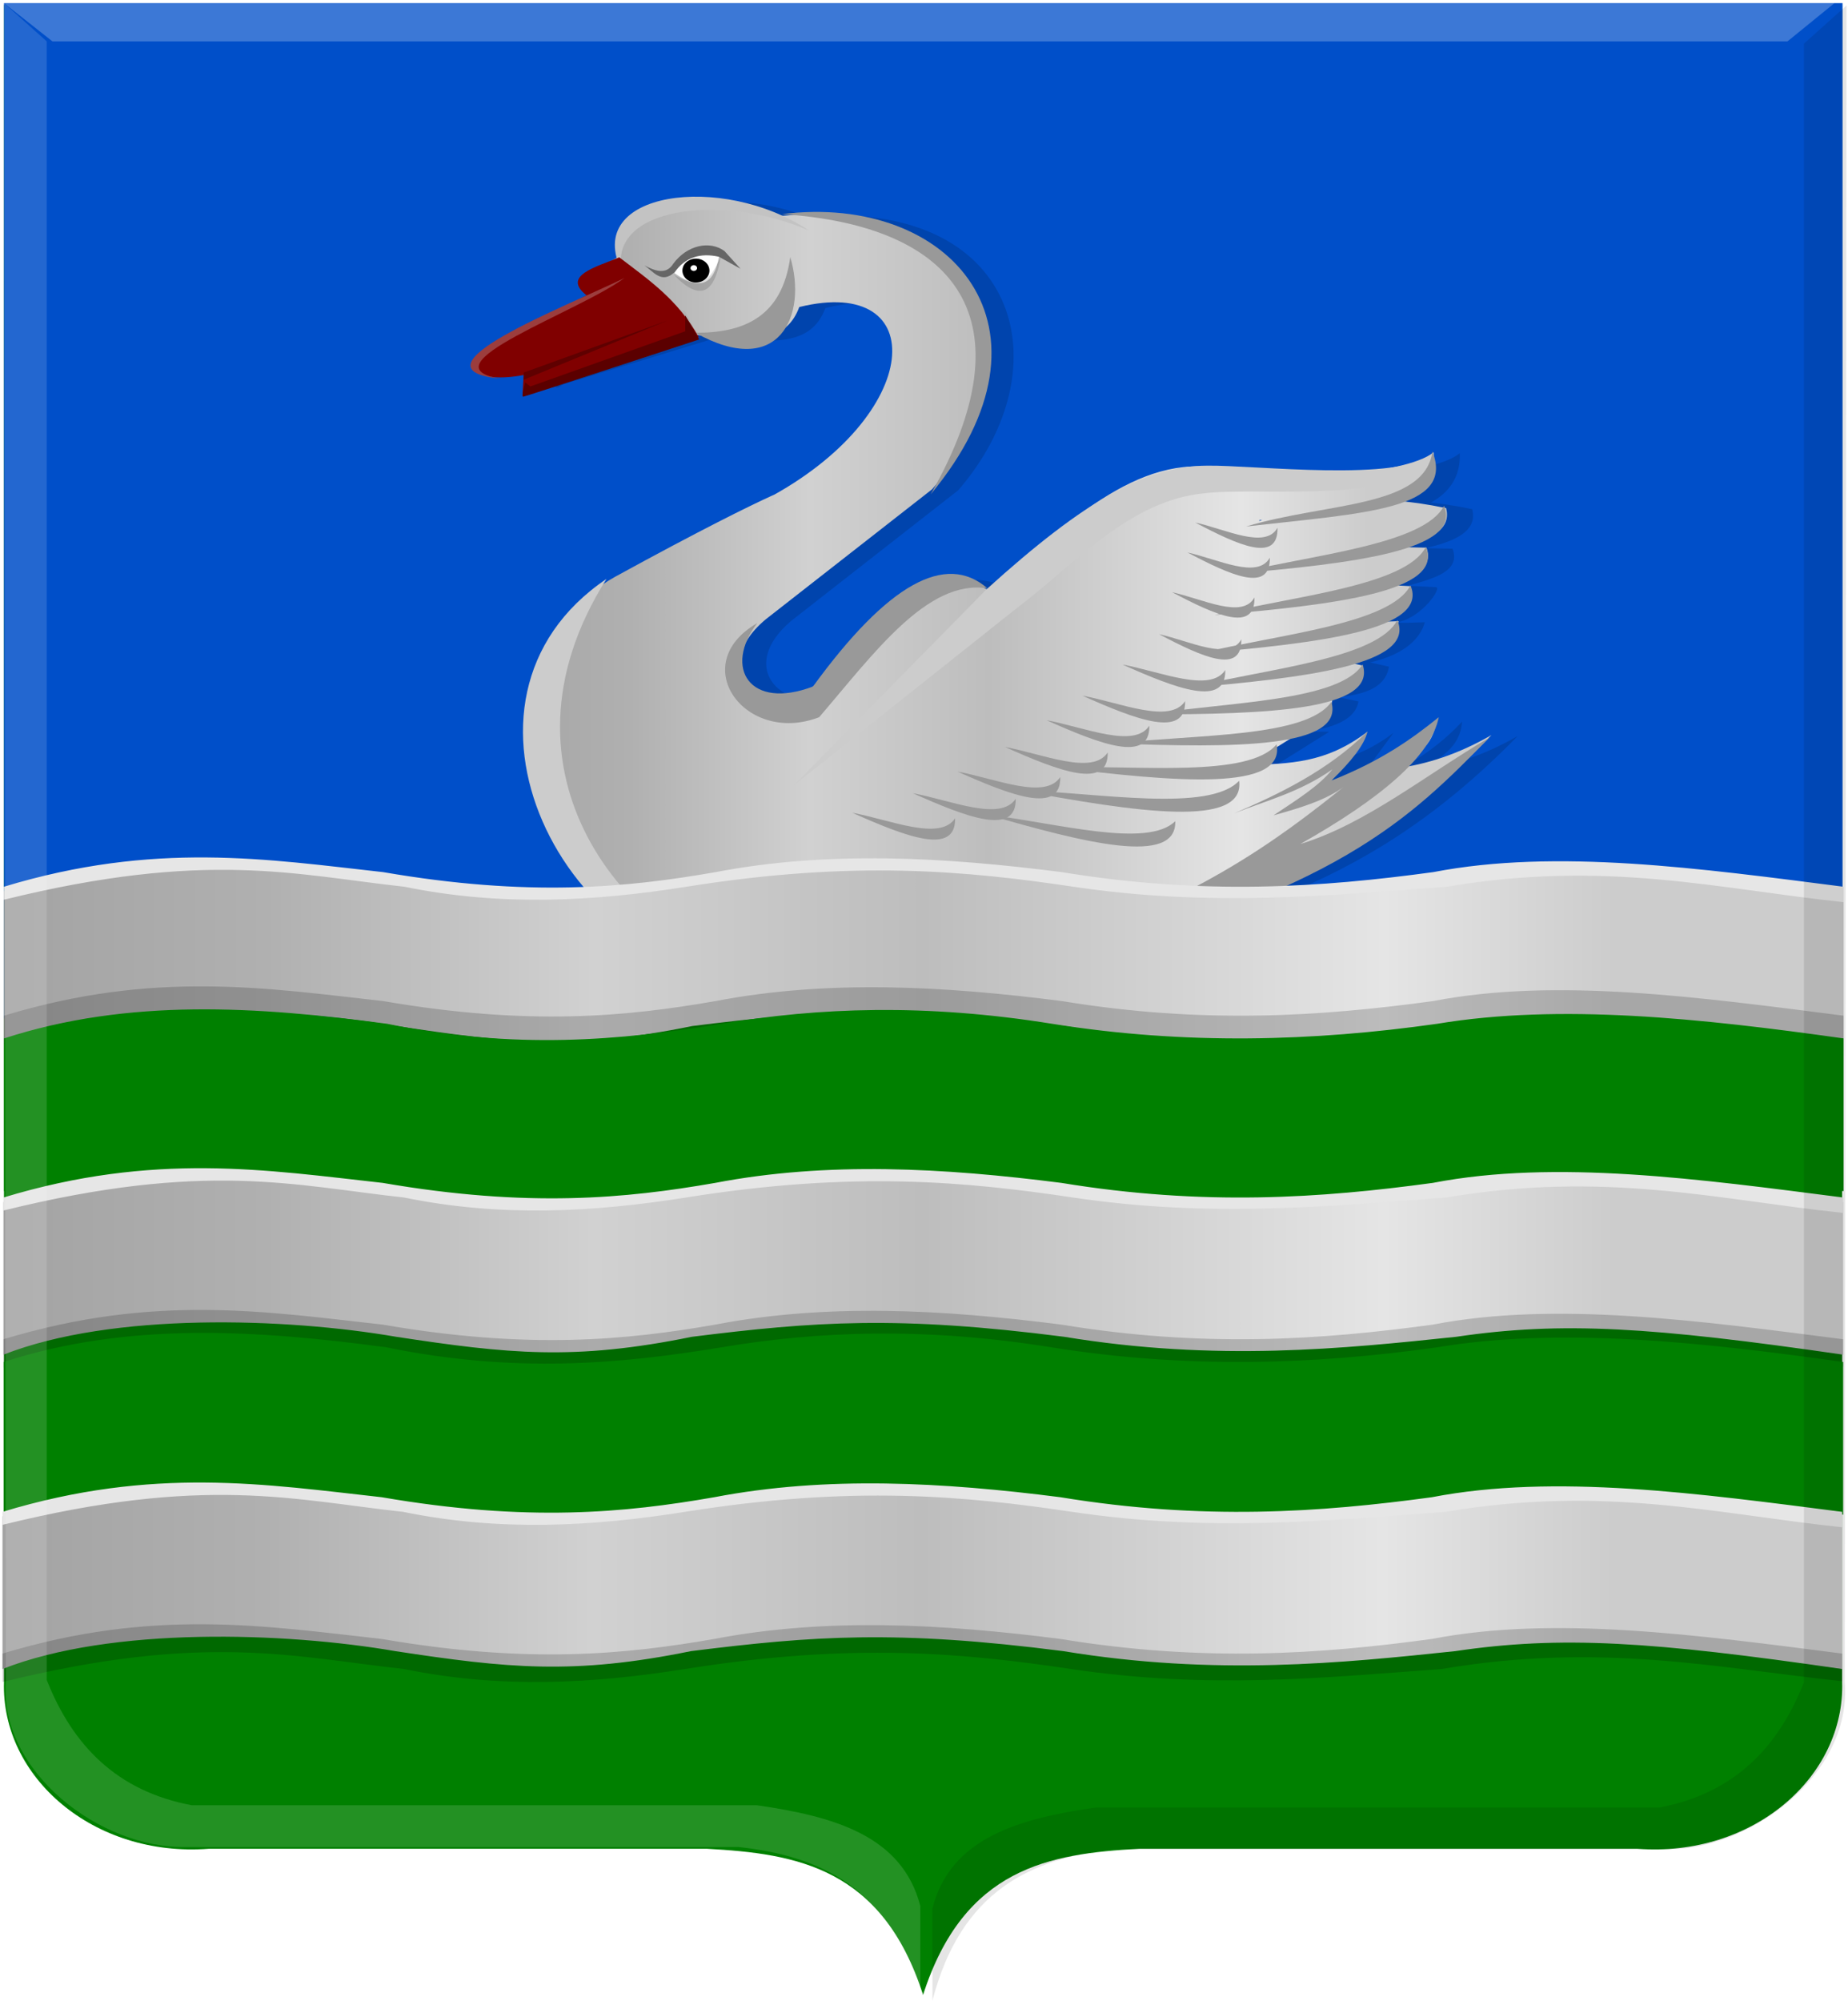 <?xml version="1.0" encoding="UTF-8" standalone="no"?>
<!-- Created with Inkscape (http://www.inkscape.org/) -->

<svg
   xmlns:dc="http://purl.org/dc/elements/1.1/"
   xmlns:cc="http://creativecommons.org/ns#"
   xmlns:rdf="http://www.w3.org/1999/02/22-rdf-syntax-ns#"
   xmlns:svg="http://www.w3.org/2000/svg"
   xmlns="http://www.w3.org/2000/svg"
   xmlns:xlink="http://www.w3.org/1999/xlink"
   xmlns:sodipodi="http://sodipodi.sourceforge.net/DTD/sodipodi-0.dtd"
   xmlns:inkscape="http://www.inkscape.org/namespaces/inkscape"
   width="665.719"
   height="720.562"
   id="svg7938"
   version="1.1"
   inkscape:version="0.48.4 r9939"
   sodipodi:docname="Stellendam_wapen.svg">
  <defs
     id="defs7940">
    <filter
       color-interpolation-filters="sRGB"
       inkscape:collect="always"
       id="filter10444">
      <feGaussianBlur
         inkscape:collect="always"
         stdDeviation="0.649"
         id="feGaussianBlur10446" />
    </filter>
    <linearGradient
       inkscape:collect="always"
       xlink:href="#linearGradient21651"
       id="linearGradient4421"
       gradientUnits="userSpaceOnUse"
       x1="0"
       y1="174.07"
       x2="30"
       y2="174.07"
       gradientTransform="translate(0,158.891)" />
    <linearGradient
       id="linearGradient21651">
      <stop
         id="stop21653"
         offset="0"
         style="stop-color:#cc992d;stop-opacity:1;" />
      <stop
         id="stop21655"
         offset="0.143"
         style="stop-color:#e1a832;stop-opacity:1;" />
      <stop
         style="stop-color:#e5cf5c;stop-opacity:1;"
         offset="0.321"
         id="stop21657" />
      <stop
         id="stop21659"
         offset="0.5"
         style="stop-color:#e5c547;stop-opacity:1;" />
      <stop
         style="stop-color:#ffffa3;stop-opacity:1;"
         offset="0.75"
         id="stop21661" />
      <stop
         id="stop21663"
         offset="0.875"
         style="stop-color:#ffd94d;stop-opacity:1;" />
      <stop
         style="stop-color:#ffdb4e;stop-opacity:1;"
         offset="1"
         id="stop21665" />
    </linearGradient>
    <linearGradient
       gradientUnits="userSpaceOnUse"
       y2="174.07"
       x2="30"
       y1="174.07"
       x1="0"
       id="linearGradient4379"
       xlink:href="#linearGradient21651"
       inkscape:collect="always" />
    <linearGradient
       id="linearGradient4070-8-2-8-8-7-0-6-5">
      <stop
         style="stop-color:#a3a3a3;stop-opacity:1;"
         offset="0"
         id="stop4072-1-2-6-4-1-4-7-9" />
      <stop
         style="stop-color:#b0b0b0;stop-opacity:1;"
         offset="0.143"
         id="stop4074-8-0-7-0-4-8-7-1" />
      <stop
         id="stop4076-6-1-0-3-7-5-9-8"
         offset="0.321"
         style="stop-color:#d1d1d1;stop-opacity:1;" />
      <stop
         style="stop-color:#bdbdbd;stop-opacity:1;"
         offset="0.5"
         id="stop4078-0-2-8-7-6-7-6-1" />
      <stop
         id="stop4080-2-7-1-8-8-3-4-7"
         offset="0.75"
         style="stop-color:#e5e5e5;stop-opacity:1;" />
      <stop
         style="stop-color:#cccccc;stop-opacity:1;"
         offset="0.875"
         id="stop4082-4-7-8-3-2-3-1-8" />
      <stop
         id="stop4084-9-0-3-1-3-0-9-6"
         offset="1"
         style="stop-color:#cccccc;stop-opacity:1;" />
    </linearGradient>
    <linearGradient
       gradientUnits="userSpaceOnUse"
       y2="204.963"
       x2="29.643"
       y1="204.963"
       x1="3.214"
       id="linearGradient4389"
       xlink:href="#linearGradient4070-8-2-8-8-7-0-6-5"
       inkscape:collect="always"
       gradientTransform="translate(336.429,486.112)" />
    <linearGradient
       inkscape:collect="always"
       xlink:href="#linearGradient4070-8-2-8-8-7-0-6-5"
       id="linearGradient12682"
       x1="-20.726"
       y1="503.35"
       x2="642.999"
       y2="503.35"
       gradientUnits="userSpaceOnUse" />
    <linearGradient
       inkscape:collect="always"
       xlink:href="#linearGradient4070-8-2-8-8-7-0-6-5"
       id="linearGradient12690"
       x1="-20.878"
       y1="615.26"
       x2="642.848"
       y2="615.26"
       gradientUnits="userSpaceOnUse" />
    <linearGradient
       inkscape:collect="always"
       xlink:href="#linearGradient4070-8-2-8-8-7-0-6-5"
       id="linearGradient12698"
       x1="-21.228"
       y1="728.453"
       x2="642.498"
       y2="728.453"
       gradientUnits="userSpaceOnUse" />
    <linearGradient
       inkscape:collect="always"
       xlink:href="#linearGradient4070-8-2-8-8-7-0-6-5"
       id="linearGradient12706"
       x1="153.604"
       y1="389.803"
       x2="516.165"
       y2="389.803"
       gradientUnits="userSpaceOnUse" />
  </defs>
  <sodipodi:namedview
     id="base"
     pagecolor="#ffffff"
     bordercolor="#666666"
     borderopacity="1.0"
     inkscape:pageopacity="0.0"
     inkscape:pageshadow="2"
     inkscape:zoom="0.35"
     inkscape:cx="-272.45935"
     inkscape:cy="330.95444"
     inkscape:document-units="px"
     inkscape:current-layer="layer1"
     showgrid="false"
     fit-margin-top="0"
     fit-margin-left="0"
     fit-margin-right="0"
     fit-margin-bottom="0"
     inkscape:window-width="1600"
     inkscape:window-height="837"
     inkscape:window-x="-8"
     inkscape:window-y="-8"
     inkscape:window-maximized="1" />
  <g
     inkscape:label="Laag 1"
     inkscape:groupmode="layer"
     id="layer1"
     transform="translate(21.625,-160.156)">
    <path
       inkscape:connector-curvature="0"
       style="fill:#008000;fill-opacity:1;stroke:#000000;stroke-width:1px;stroke-linecap:butt;stroke-linejoin:miter;stroke-opacity:0"
       d="m 310.9,161.93 -331.086,0 0,603.853 c -1.091,34.387 32.315,63.267 73.715,60.135 l 93.174,0 86.412,0 c 32.175,1.758 63.066,6.758 77.785,52.618 l 0,-716.606 z"
       id="path2830"
       sodipodi:nodetypes="cccccccc" />
    <path
       inkscape:connector-curvature="0"
       style="fill:#008000;fill-opacity:1;stroke:#000000;stroke-width:1px;stroke-linecap:butt;stroke-linejoin:miter;stroke-opacity:0"
       d="m 310.9,161.93 331.086,0 0,603.853 c 1.091,34.387 -32.315,63.267 -73.715,60.135 l -93.174,0 -86.412,0 c -32.174,1.758 -63.066,6.758 -77.785,52.618 -26.888,-234.697 -61.471,-468.2 0,-716.606 z"
       id="path2830-1"
       sodipodi:nodetypes="cccccccc" />
    <rect
       style="fill:#004fc9;fill-opacity:1;fill-rule:evenodd;stroke:#000000;stroke-width:0.426;stroke-linecap:square;stroke-linejoin:bevel;stroke-miterlimit:4;stroke-opacity:0;stroke-dasharray:none;stroke-dashoffset:0"
       id="rect77193"
       width="662.306"
       height="365.624"
       x="-20.186"
       y="161.277" />
    <path
       inkscape:connector-curvature="0"
       style="fill:#000000;fill-opacity:0.144;stroke:#000000;stroke-width:0.338px;stroke-linecap:butt;stroke-linejoin:miter;stroke-opacity:0;filter:url(#filter10444)"
       d="m 320.967,451.338 c -6.961,-3.116 -21.432,-2.928 -19.622,4.95 -1.679,1.459 -7.395,2.052 -3.182,4.773 -2.74,0.749 -7.984,4.298 -10.92,5.853 -4.198,2.902 0.339,4.999 4.143,3.012 0.578,-0.302 -2.197,3.494 0.217,1.864 l 19.227,-5.914 c 7.534,1.348 11.03,0.438 12.435,-3.4 15.997,-3.979 15.196,13.245 -4.066,23.511 2.897,-3.162 1.946,-2.165 -18.177,9.438 -17.685,10.197 -14.97,48.801 29.137,50.489 l -3.005,5.127 3.535,-0.53 -0.53,2.652 2.652,-0.53 1.414,3.712 5.48,-7.248 2.475,5.303 1.061,-2.828 c 0,0 2.298,2.652 2.475,1.945 0.177,-0.707 1.591,-3.005 1.591,-3.005 l 3.535,2.298 1.061,-9.723 c 18.002,-6.363 35.39,-7.822 55.154,-28.284 -4.086,2.38 -7.875,3.569 -11.491,4.066 2.036,-1.499 4.523,-2.548 4.773,-5.834 -3.739,4.053 -8.687,6.898 -12.896,7.666 l 4.596,-6.303 c -5.127,3.933 -9.378,3.839 -14.505,4.118 l 6.718,-4.243 -2.755,-0.03 c 3.119,-0.435 5.937,-1.404 6.291,-3.682 l -2.475,-0.53 c 4.559,-0.405 5.839,-1.903 6.187,-3.712 l -2.298,-0.53 c 4.264,-0.982 6.107,-2.991 6.625,-4.909 0,0 -3.947,0.172 -3.089,-0.041 2.845,-0.707 5.249,-4.243 4.419,-4.243 l -3.359,-0.177 c 3.168,-0.916 6.394,-1.751 5.387,-4.523 l -3.266,-0.073 c 3.517,-0.82 6.35,-2.062 5.637,-4.762 -8.779,-1.865 -16.656,-1.267 -22.608,1.58 0.38,-1.508 -3.274,0.421 0.346,-0.161 3.856,-0.355 21.156,1.635 20.764,-8.257 -3.497,2.917 -18.897,3.615 -25.53,2.053 -10.398,-2.159 -19.246,7.039 -28.284,14.849 -6.956,-3.78 -11.188,0.612 -15.38,5.127 l -5.834,6.541 c -5.217,4.256 -13.457,-1.666 -5.834,-8.132 l 20.152,-15.91 c 12.981,-15.14 7.262,-35.748 -18.385,-33.411 z"
       id="path8843-8"
       sodipodi:nodetypes="ccccsccccscccccccccsccccccccccccccccsccccccccccccccc"
       transform="matrix(2.976,0,0,2.946,-686.339,-1091.371)" />
    <path
       inkscape:connector-curvature="0"
       style="fill:url(#linearGradient12706);fill-opacity:1;stroke:#000000;stroke-width:1px;stroke-linecap:butt;stroke-linejoin:miter;stroke-opacity:0"
       d="m 259.464,237.919 c -20.717,-9.177 -63.781,-8.626 -58.395,14.58 -4.996,4.296 -22.008,6.044 -9.47,14.059 -8.155,2.206 -23.76,12.66 -32.496,17.239 -12.493,8.549 1.009,14.726 12.329,8.873 1.72,-0.89 -6.538,10.292 0.645,5.489 l 57.22,-17.421 c 22.42,3.971 32.823,1.289 37.006,-10.015 47.606,-11.72 45.222,39.015 -12.1,69.255 16.309,-6.751 7.344,-5.86 -54.094,27.801 -53.145,29.118 -44.55,143.751 86.71,148.722 l -8.943,15.101 10.522,-1.562 -1.578,7.811 7.891,-1.562 4.209,10.935 16.309,-21.349 7.365,15.622 3.157,-8.331 c 0,0 6.839,7.811 7.365,5.728 0.526,-2.083 4.735,-8.852 4.735,-8.852 l 10.522,6.769 3.156,-28.639 c 53.572,-18.743 105.32,-23.04 164.138,-83.315 -12.161,7.01 -23.435,10.512 -34.195,11.977 6.06,-4.416 13.46,-7.506 14.204,-17.184 -11.128,11.94 -25.853,20.32 -38.378,22.58 l 13.678,-18.567 c -15.256,11.587 -27.909,11.309 -43.165,12.129 l 19.991,-12.497 -8.199,-0.089 c 9.283,-1.28 17.668,-4.135 18.721,-10.846 l -7.365,-1.562 c 13.569,-1.193 17.377,-5.607 18.413,-10.935 l -6.839,-1.562 c 12.691,-2.891 18.174,-8.809 19.715,-14.459 0,0 -11.746,0.507 -9.193,-0.121 8.468,-2.083 15.619,-12.497 13.152,-12.497 l -9.996,-0.521 c 9.427,-2.699 19.029,-5.158 16.032,-13.323 l -9.72,-0.216 c 10.467,-2.415 18.899,-6.074 16.776,-14.028 -26.127,-5.493 -49.568,-3.733 -67.28,4.655 1.13,-4.441 -9.743,1.241 1.03,-0.473 11.474,-1.047 62.959,4.816 61.793,-24.321 -10.408,8.592 -56.238,10.65 -75.976,6.048 -30.943,-6.36 -57.276,20.736 -84.173,43.74 -20.701,-11.133 -33.296,1.804 -45.769,15.101 l -17.361,19.267 c -15.526,12.537 -40.049,-4.906 -17.361,-23.953 l 59.973,-46.865 c 38.631,-44.595 21.611,-105.299 -54.713,-98.416 z"
       id="path8843-8-6"
       sodipodi:nodetypes="ccccsccccscccccccccsccccccccccccccccscccccccccccccccc" />
    <path
       inkscape:connector-curvature="0"
       style="fill:#cccccc;stroke:#000000;stroke-width:1px;stroke-linecap:butt;stroke-linejoin:miter;stroke-opacity:0"
       d="m 494.808,323.427 c -11.717,10.55 -65.036,4.161 -81.467,4.418 -21.958,0.05 -44.072,12.356 -79.607,44.553 l -69.563,70.695 81.095,-64.435 c 21.309,-16.126 40.167,-38.313 66.959,-40.871 20.127,-2.472 74.243,4.639 82.583,-14.36 z"
       id="path8845-9-2"
       sodipodi:nodetypes="ccccccc" />
    <path
       inkscape:connector-curvature="0"
       style="fill:#999999;stroke:#000000;stroke-width:1px;stroke-linecap:butt;stroke-linejoin:miter;stroke-opacity:0"
       d="m 251.151,384.548 c -12.298,16.214 -2.618,31.435 20.088,22.829 26.95,-36.998 47.821,-48.425 62.867,-35.347 -21.578,-3.473 -40.961,23.486 -60.635,46.394 -26.533,10.223 -48.044,-18.983 -22.32,-33.875 z"
       id="path8847-0-1"
       sodipodi:nodetypes="ccccc" />
    <path
       inkscape:connector-curvature="0"
       style="fill:#999999;fill-opacity:1;stroke:#000000;stroke-width:1px;stroke-linecap:butt;stroke-linejoin:miter;stroke-opacity:0"
       d="m 260.079,237.267 c 62.959,4.129 89.476,37.862 53.567,100.888 49.798,-59.917 7.27,-108.529 -53.567,-100.888 z"
       id="path8849-7-4"
       sodipodi:nodetypes="ccc" />
    <path
       inkscape:connector-curvature="0"
       style="fill:#999999;fill-opacity:1;stroke:#000000;stroke-width:1px;stroke-linecap:butt;stroke-linejoin:miter;stroke-opacity:0"
       d="m 228.831,279.979 c 17.743,0.115 31.294,-5.856 34.224,-27.247 6.255,21.024 -3.977,44.157 -34.224,27.247 z"
       id="path8853-8-6"
       sodipodi:nodetypes="ccc" />
    <path
       inkscape:connector-curvature="0"
       style="fill:#ffffff;stroke:#000000;stroke-width:1px;stroke-linecap:butt;stroke-linejoin:miter;stroke-opacity:0"
       d="m 221.323,258.488 c 9.372,6.694 14.386,3.974 16.046,-5.988 -7.347,-3.146 -12.191,0.148 -16.046,5.988 z"
       id="path8855-1-2"
       sodipodi:nodetypes="ccc" />
    <path
       sodipodi:type="arc"
       style="fill:#000000;fill-opacity:1;fill-rule:evenodd;stroke:#000000;stroke-width:0.124;stroke-linecap:square;stroke-linejoin:bevel;stroke-miterlimit:4;stroke-opacity:0;stroke-dasharray:none;stroke-dashoffset:0"
       id="path8857-5-9"
       sodipodi:cx="367.56296"
       sodipodi:cy="56.88715"
       sodipodi:rx="1.5467961"
       sodipodi:ry="1.1490486"
       d="m 369.11,56.887 c 0,0.635 -0.693,1.149 -1.547,1.149 -0.854,0 -1.547,-0.514 -1.547,-1.149 0,-0.635 0.693,-1.149 1.547,-1.149 0.854,0 1.547,0.514 1.547,1.149 z"
       transform="matrix(3.146,0,0,3.739,-927.278,44.894)" />
    <path
       sodipodi:type="arc"
       style="fill:#ffffff;fill-opacity:1;fill-rule:evenodd;stroke:#000000;stroke-width:0.144;stroke-linecap:square;stroke-linejoin:bevel;stroke-miterlimit:4;stroke-opacity:0;stroke-dasharray:none;stroke-dashoffset:0"
       id="path8859-8-1"
       sodipodi:cx="366.94421"
       sodipodi:cy="56.710373"
       sodipodi:rx="0.39774758"
       sodipodi:ry="0.35355338"
       d="m 367.342,56.71 c 0,0.195 -0.178,0.354 -0.398,0.354 -0.22,0 -0.398,-0.158 -0.398,-0.354 0,-0.195 0.178,-0.354 0.398,-0.354 0.22,0 0.398,0.158 0.398,0.354 z"
       transform="matrix(2.976,0,0,2.946,-863.72,89.618)" />
    <path
       inkscape:connector-curvature="0"
       style="fill:#666666;stroke:#000000;stroke-width:1px;stroke-linecap:butt;stroke-linejoin:miter;stroke-opacity:0"
       d="m 210.538,255.754 c 3.298,2.295 6.171,6.691 10.785,2.473 3.912,-5.419 9.328,-7.12 16.046,-5.598 l 7.76,4.296 -5.787,-6.379 c -5.239,-3.818 -13.388,-2.216 -18.413,4.556 -2.592,4.097 -6.416,2.711 -10.39,0.651 z"
       id="path8861-6-5"
       sodipodi:nodetypes="ccccccc" />
    <path
       inkscape:connector-curvature="0"
       style="fill:#000000;fill-opacity:0.138;stroke:#000000;stroke-width:1px;stroke-linecap:butt;stroke-linejoin:miter;stroke-opacity:0"
       d="m 221.06,259.008 c 9.799,10.32 14.874,6.402 16.966,-6.509 -3.082,6.415 -5.714,13.571 -16.966,6.509 z"
       id="path8863-1-0"
       sodipodi:nodetypes="ccc" />
    <path
       inkscape:connector-curvature="0"
       style="fill:#cccccc;stroke:#000000;stroke-width:1px;stroke-linecap:butt;stroke-linejoin:miter;stroke-opacity:0"
       d="m 196.86,368.619 c -44.281,70.116 8.104,130.812 54.712,142.156 -69.59,-0.466 -119.515,-98.397 -54.712,-142.156 z"
       id="path8865-2-3"
       sodipodi:nodetypes="ccc" />
    <path
       inkscape:connector-curvature="0"
       style="fill:#999999;stroke:#000000;stroke-width:1px;stroke-linecap:butt;stroke-linejoin:miter;stroke-opacity:0"
       d="m 422.549,366.797 c 29.151,-6.937 68.741,-10.532 76.019,-24.474 6.842,16.012 -32.51,20.75 -76.019,24.474 z"
       id="path8867-42-6"
       sodipodi:nodetypes="ccc" />
    <path
       inkscape:connector-curvature="0"
       style="fill:#999999;stroke:#000000;stroke-width:1px;stroke-linecap:butt;stroke-linejoin:miter;stroke-opacity:0"
       d="m 415.978,381.637 c 29.151,-6.937 68.742,-10.532 76.019,-24.474 6.842,16.012 -32.51,20.75 -76.019,24.474 z"
       id="path8867-1-5-4"
       sodipodi:nodetypes="ccc" />
    <path
       inkscape:connector-curvature="0"
       style="fill:#999999;stroke:#000000;stroke-width:1px;stroke-linecap:butt;stroke-linejoin:miter;stroke-opacity:0"
       d="m 410.455,395.436 c 29.151,-6.937 68.741,-10.532 76.019,-24.474 6.842,16.012 -32.51,20.75 -76.019,24.474 z"
       id="path8867-8-8-9"
       sodipodi:nodetypes="ccc" />
    <path
       inkscape:connector-curvature="0"
       style="fill:#999999;stroke:#000000;stroke-width:1px;stroke-linecap:butt;stroke-linejoin:miter;stroke-opacity:0"
       d="m 405.72,407.933 c 29.151,-6.937 68.742,-10.532 76.019,-24.474 6.842,16.012 -32.51,20.75 -76.019,24.474 z"
       id="path8867-5-6-2"
       sodipodi:nodetypes="ccc" />
    <path
       inkscape:connector-curvature="0"
       style="fill:#999999;stroke:#000000;stroke-width:1px;stroke-linecap:butt;stroke-linejoin:miter;stroke-opacity:0"
       d="m 391.395,417.426 c 29.64,-4.467 69.396,-4.728 77.841,-18.009 5.446,16.528 -34.17,17.949 -77.841,18.009 z"
       id="path8867-2-2-9"
       sodipodi:nodetypes="ccc" />
    <path
       inkscape:connector-curvature="0"
       style="fill:#999999;stroke:#000000;stroke-width:1px;stroke-linecap:butt;stroke-linejoin:miter;stroke-opacity:0"
       d="m 379.497,427.878 c 29.794,-3.319 69.53,-2.044 78.491,-14.989 4.79,16.726 -34.851,16.615 -78.491,14.989 z"
       id="path8867-6-6-3"
       sodipodi:nodetypes="ccc" />
    <path
       inkscape:connector-curvature="0"
       style="fill:#999999;stroke:#000000;stroke-width:1px;stroke-linecap:butt;stroke-linejoin:miter;stroke-opacity:0"
       d="m 358.742,436.446 c 29.972,-0.765 69.449,3.894 79.504,-8.238 3.316,17.073 -36.168,13.581 -79.504,8.238 z"
       id="path8867-4-5-4"
       sodipodi:nodetypes="ccc" />
    <path
       inkscape:connector-curvature="0"
       style="fill:#999999;stroke:#000000;stroke-width:1px;stroke-linecap:butt;stroke-linejoin:miter;stroke-opacity:0"
       d="m 344.889,444.648 c 29.962,1.077 69.071,8.153 79.868,-3.338 2.239,17.243 -36.95,11.333 -79.868,3.338 z"
       id="path8867-50-3-4"
       sodipodi:nodetypes="ccc" />
    <path
       inkscape:connector-curvature="0"
       style="fill:#999999;stroke:#000000;stroke-width:1px;stroke-linecap:butt;stroke-linejoin:miter;stroke-opacity:0"
       d="m 333.927,453.504 c 25.262,3.046 57.801,12.277 67.812,2.364 0.576,16.136 -32.121,7.979 -67.812,-2.364 z"
       id="path8867-50-6-9-0"
       sodipodi:nodetypes="ccc" />
    <path
       inkscape:connector-curvature="0"
       style="fill:#999999;stroke:#000000;stroke-width:1px;stroke-linecap:butt;stroke-linejoin:miter;stroke-opacity:0"
       d="m 285.396,452.831 c 13.798,2.563 31.571,10.329 37.04,1.989 0.315,13.575 -17.545,6.713 -37.04,-1.989 z"
       id="path8867-50-6-8-4-4-2-4"
       sodipodi:nodetypes="ccc" />
    <path
       inkscape:connector-curvature="0"
       style="fill:#999999;stroke:#000000;stroke-width:1px;stroke-linecap:butt;stroke-linejoin:miter;stroke-opacity:0"
       d="m 307.228,445.802 c 13.798,2.563 31.571,10.329 37.04,1.989 0.315,13.575 -17.545,6.713 -37.04,-1.989 z"
       id="path8867-50-6-8-4-0-1-2"
       sodipodi:nodetypes="ccc" />
    <path
       inkscape:connector-curvature="0"
       style="fill:#999999;stroke:#000000;stroke-width:1px;stroke-linecap:butt;stroke-linejoin:miter;stroke-opacity:0"
       d="m 323.273,437.991 c 13.798,2.563 31.571,10.329 37.04,1.989 0.315,13.575 -17.545,6.713 -37.04,-1.989 z"
       id="path8867-50-6-8-4-1-1-8"
       sodipodi:nodetypes="ccc" />
    <path
       inkscape:connector-curvature="0"
       style="fill:#999999;stroke:#000000;stroke-width:1px;stroke-linecap:butt;stroke-linejoin:miter;stroke-opacity:0"
       d="m 340.371,429.139 c 13.798,2.563 31.572,10.329 37.04,1.989 0.315,13.575 -17.545,6.713 -37.04,-1.989 z"
       id="path8867-50-6-8-4-49-9-8"
       sodipodi:nodetypes="ccc" />
    <path
       inkscape:connector-curvature="0"
       style="fill:#999999;stroke:#000000;stroke-width:1px;stroke-linecap:butt;stroke-linejoin:miter;stroke-opacity:0"
       d="m 355.364,419.505 c 13.798,2.563 31.571,10.329 37.04,1.989 0.315,13.575 -17.545,6.713 -37.04,-1.989 z"
       id="path8867-50-6-8-4-7-7-7"
       sodipodi:nodetypes="ccc" />
    <path
       inkscape:connector-curvature="0"
       style="fill:#999999;stroke:#000000;stroke-width:1px;stroke-linecap:butt;stroke-linejoin:miter;stroke-opacity:0"
       d="m 368.253,410.653 c 13.798,2.563 31.571,10.329 37.04,1.989 0.315,13.575 -17.545,6.713 -37.04,-1.989 z"
       id="path8867-50-6-8-4-2-6-5"
       sodipodi:nodetypes="ccc" />
    <path
       inkscape:connector-curvature="0"
       style="fill:#999999;stroke:#000000;stroke-width:1px;stroke-linecap:butt;stroke-linejoin:miter;stroke-opacity:0"
       d="m 382.72,399.458 c 13.798,2.563 31.572,10.329 37.04,1.989 0.315,13.575 -17.545,6.713 -37.04,-1.989 z"
       id="path8867-50-6-8-4-13-2-8"
       sodipodi:nodetypes="ccc" />
    <path
       inkscape:connector-curvature="0"
       style="fill:#999999;stroke:#000000;stroke-width:1px;stroke-linecap:butt;stroke-linejoin:miter;stroke-opacity:0"
       d="m 395.873,388.523 c 11.055,2.425 25.294,9.772 29.675,1.881 0.253,12.844 -14.057,6.351 -29.675,-1.881 z"
       id="path8867-50-6-8-4-9-9-1"
       sodipodi:nodetypes="ccc" />
    <path
       inkscape:connector-curvature="0"
       style="fill:#999999;stroke:#000000;stroke-width:1px;stroke-linecap:butt;stroke-linejoin:miter;stroke-opacity:0"
       d="m 400.607,373.422 c 11.055,2.425 25.294,9.772 29.675,1.881 0.253,12.844 -14.057,6.351 -29.675,-1.881 z"
       id="path8867-50-6-8-4-9-8-5-2"
       sodipodi:nodetypes="ccc" />
    <path
       inkscape:connector-curvature="0"
       style="fill:#999999;stroke:#000000;stroke-width:1px;stroke-linecap:butt;stroke-linejoin:miter;stroke-opacity:0"
       d="m 406.131,359.102 c 11.055,2.425 25.294,9.772 29.675,1.881 0.253,12.844 -14.056,6.351 -29.675,-1.881 z"
       id="path8867-50-6-8-4-9-0-2-5"
       sodipodi:nodetypes="ccc" />
    <path
       inkscape:connector-curvature="0"
       style="fill:#999999;stroke:#000000;stroke-width:1px;stroke-linecap:butt;stroke-linejoin:miter;stroke-opacity:0"
       d="m 325.178,530.725 8.184,9.573 5.208,-9.573 11.16,7.732 2.604,-30.561 c 108.164,-25.439 134.612,-53.801 162.562,-82.109 -22.627,13.214 -44.569,31.174 -68.075,38.293 28.531,-16.126 47.078,-31.492 49.847,-45.657 -9.865,7.985 -20.975,15.815 -38.688,22.829 7.017,-6.774 11.943,-12.859 13.02,-17.674 -14.252,14.095 -31.948,22.581 -47.987,29.456 11.78,-4.693 23.56,-7.555 35.34,-15.833 -4.981,6.212 -13.386,11.293 -21.204,16.569 10.432,-2.903 20.619,-5.988 27.156,-11.782 -26.611,21.537 -55.646,42.848 -113.459,61.49 l -11.16,-13.255 3.72,13.992 1.488,23.565 -5.208,-4.418 -1.116,-11.782 -5.952,20.988 -7.44,-1.841 z"
       id="path9154-0-7"
       sodipodi:nodetypes="cccccccccccccccccccccc" />
    <path
       inkscape:connector-curvature="0"
       style="fill:#b3b3b3;fill-opacity:1;stroke:#000000;stroke-width:1px;stroke-linecap:butt;stroke-linejoin:miter;stroke-opacity:0"
       d="m 204.583,258.865 c -17.176,12.68 -78.568,33.813 -44.008,36.602 l 7.277,-1.377 -1.013,6.881 c 14.903,-6.692 46.18,-14.562 62.857,-19.955 l -4.647,-8.954 -9.624,-1.704 -9.486,-2.79 -1.356,-8.703 z"
       id="path9186-7-0-4"
       sodipodi:nodetypes="ccccccccc" />
    <path
       inkscape:connector-curvature="0"
       style="fill:#c3c3c3;fill-opacity:1;stroke:#000000;stroke-width:1px;stroke-linecap:butt;stroke-linejoin:miter;stroke-opacity:0"
       d="m 202.419,257.886 c -5.054,-22.925 35.556,-28.497 67.331,-14.728 -31.05,-20.925 -81.859,-14.142 -67.331,14.728 z"
       id="path9216-8-4"
       sodipodi:nodetypes="ccc" />
    <path
       inkscape:connector-curvature="0"
       style="fill:#999999;stroke:#000000;stroke-width:1px;stroke-linecap:butt;stroke-linejoin:miter;stroke-opacity:0"
       d="m 427.296,349.746 c 28.817,-8.693 64.231,-6.593 67.104,-26.982 8.206,20.93 -24.079,22.109 -67.104,26.982 z"
       id="path8867-63-1-2"
       sodipodi:nodetypes="ccc" />
    <path
       inkscape:connector-curvature="0"
       style="fill:#999999;stroke:#000000;stroke-width:1px;stroke-linecap:butt;stroke-linejoin:miter;stroke-opacity:0"
       d="m 408.918,348.312 c 11.055,2.425 25.295,9.772 29.675,1.881 0.253,12.844 -14.056,6.351 -29.675,-1.881 z"
       id="path8867-50-6-8-4-9-0-6-9-9"
       sodipodi:nodetypes="ccc" />
    <path
       style="fill:url(#linearGradient12682);fill-opacity:1.0;stroke:#000000;stroke-width:1.003px;stroke-linecap:butt;stroke-linejoin:miter;stroke-opacity:0"
       d="m -20.225,481.087 c 44.867,-14.56 91.295,-11.525 138.009,-5.265 45.79,9.395 83.951,6.048 120.495,0 34.757,-5.845 73.16,-7.377 119.094,0 48.288,7.708 94.15,6.302 138.709,0 44.208,-7.362 94.833,-1.998 146.415,5.265 l 0,54.988 c -68.645,-9.938 -101.217,-12.09 -139.41,-6.435 -40.458,4.261 -86.339,9.032 -141.162,0 -60.162,-7.719 -90.05,-5.507 -134.156,0 -42.418,8.66 -66.246,6.117 -106.484,0 -39.574,-6.836 -102.361,-8.962 -141.512,6.435 l 0,-54.988 z"
       id="path66409-5-9"
       sodipodi:nodetypes="ccccccccccccc"
       inkscape:connector-curvature="0" />
    <path
       style="fill:#e6e6e6;fill-opacity:1;stroke:#000000;stroke-width:1.003px;stroke-linecap:butt;stroke-linejoin:miter;stroke-opacity:0"
       d="m -20.225,484.158 0,-4.68 c 54.353,-16.48 94.894,-9.892 136.608,-5.265 52.461,9.036 87.641,5.609 119.794,0 40.473,-7.759 82.37,-5.411 124.698,0 51.329,8.426 93.578,5.478 133.806,0 44.331,-8.56 96.222,-1.339 147.816,5.265 l 0,5.557 c -45.188,-4.774 -85.585,-15.264 -142.912,-5.557 -42.704,3.114 -84.596,7.415 -134.506,0 -38.288,-5.694 -79.029,-9.68 -139.41,0 -33.075,5.245 -66.647,7.171 -101.58,0 -39.272,-4.263 -71.253,-13.332 -144.314,4.68 z"
       id="path66921-8-2"
       sodipodi:nodetypes="ccccccccccccc"
       inkscape:connector-curvature="0" />
    <path
       style="fill:#000000;fill-opacity:0.181;stroke:#000000;stroke-width:1.003px;stroke-linecap:butt;stroke-linejoin:miter;stroke-opacity:0"
       d="m -20.225,536.149 0,-10.237 c 54.353,-16.48 94.894,-9.892 136.608,-5.265 52.461,9.036 87.641,5.609 119.794,0 40.473,-7.759 82.37,-5.411 124.698,0 51.329,8.426 93.578,5.478 133.806,0 44.331,-8.56 96.222,-1.339 147.816,5.265 l 0,9.945 c -45.188,-4.774 -86.986,-14.094 -144.314,-4.387 -42.705,3.114 -83.545,7.415 -133.456,0 -38.288,-5.694 -78.678,-9.68 -139.059,0 -33.075,5.245 -66.296,7.171 -101.23,0 -39.271,-4.263 -71.603,-13.332 -144.664,4.68 z"
       id="path66921-5-78-9"
       sodipodi:nodetypes="ccccccccccccc"
       inkscape:connector-curvature="0" />
    <path
       style="fill:#008000;fill-opacity:1;stroke:#000000;stroke-width:1.003px;stroke-linecap:butt;stroke-linejoin:miter;stroke-opacity:0"
       d="m -20.171,534.098 c 44.863,-14.56 91.288,-11.525 137.998,-5.265 45.787,9.395 83.944,6.048 120.485,0 34.754,-5.845 73.154,-7.377 119.084,0 48.284,7.708 94.142,6.302 138.698,0 44.204,-7.362 94.825,-1.998 146.403,5.265 l 0,54.988 c -68.64,-9.938 -101.209,-12.09 -139.398,-6.435 -40.455,4.261 -86.332,9.032 -141.15,0 -60.157,-7.719 -90.042,-5.507 -134.145,0 -42.415,8.66 -66.241,6.117 -106.475,0 -39.571,-6.836 -102.353,-8.962 -141.5,6.435 l 0,-54.988 z"
       id="path66409-5-9-1"
       sodipodi:nodetypes="ccccccccccccc"
       inkscape:connector-curvature="0" />
    <path
       style="fill:url(#linearGradient12690);fill-opacity:1.0;stroke:#000000;stroke-width:1.003px;stroke-linecap:butt;stroke-linejoin:miter;stroke-opacity:0"
       d="m -20.376,592.998 c 44.867,-14.56 91.295,-11.525 138.009,-5.265 45.79,9.395 83.951,6.048 120.495,0 34.757,-5.845 73.16,-7.377 119.094,0 48.288,7.708 94.15,6.302 138.709,0 44.208,-7.362 94.833,-1.998 146.415,5.265 l 0,54.988 c -68.645,-9.938 -101.217,-12.09 -139.41,-6.435 -40.458,4.261 -86.339,9.032 -141.162,0 -60.162,-7.719 -90.05,-5.507 -134.156,0 -42.418,8.66 -66.246,6.117 -106.484,0 -39.574,-6.836 -102.361,-8.962 -141.512,6.435 l 0,-54.988 z"
       id="path66409-5-9-16"
       sodipodi:nodetypes="ccccccccccccc"
       inkscape:connector-curvature="0" />
    <path
       style="fill:#e6e6e6;fill-opacity:1;stroke:#000000;stroke-width:1.003px;stroke-linecap:butt;stroke-linejoin:miter;stroke-opacity:0"
       d="m -20.376,596.069 0,-4.68 c 54.353,-16.48 94.894,-9.892 136.608,-5.265 52.461,9.036 87.641,5.609 119.794,0 40.473,-7.759 82.37,-5.411 124.698,0 51.329,8.426 93.578,5.478 133.806,0 44.331,-8.56 96.222,-1.339 147.816,5.265 l 0,5.557 c -45.188,-4.774 -85.585,-15.264 -142.912,-5.557 -42.704,3.114 -84.596,7.415 -134.506,0 -38.288,-5.694 -79.029,-9.68 -139.41,0 -33.075,5.245 -66.647,7.171 -101.58,0 -39.272,-4.263 -71.253,-13.332 -144.314,4.68 z"
       id="path66921-8-2-38"
       sodipodi:nodetypes="ccccccccccccc"
       inkscape:connector-curvature="0" />
    <path
       style="fill:#000000;fill-opacity:0.181;stroke:#000000;stroke-width:1.003px;stroke-linecap:butt;stroke-linejoin:miter;stroke-opacity:0"
       d="m -20.376,652.665 0,-10.237 c 54.353,-16.48 94.894,-9.892 136.608,-5.265 52.461,9.036 87.641,5.609 119.794,0 40.473,-7.759 82.37,-5.411 124.698,0 51.329,8.426 93.578,5.478 133.806,0 44.331,-8.56 96.222,-1.339 147.816,5.265 l 0,9.945 c -45.188,-4.774 -86.986,-14.094 -144.314,-4.387 -42.705,3.114 -83.545,7.415 -133.456,0 -38.288,-5.694 -78.678,-9.68 -139.059,0 -33.075,5.245 -66.296,7.171 -101.23,0 -39.271,-4.263 -71.603,-13.332 -144.664,4.68 z"
       id="path66921-5-78-9-3"
       sodipodi:nodetypes="ccccccccccccc"
       inkscape:connector-curvature="0" />
    <path
       style="fill:#008000;fill-opacity:1;stroke:#000000;stroke-width:1.003px;stroke-linecap:butt;stroke-linejoin:miter;stroke-opacity:0"
       d="m -20.322,650.614 c 44.863,-14.56 91.288,-11.525 137.998,-5.265 45.787,9.395 83.944,6.048 120.485,0 34.754,-5.845 73.154,-7.377 119.084,0 48.284,7.708 94.142,6.302 138.698,0 44.204,-7.362 94.825,-1.998 146.403,5.265 l 0,54.988 c -68.64,-9.938 -101.209,-12.09 -139.398,-6.435 -40.455,4.261 -86.332,9.032 -141.15,0 -60.157,-7.719 -90.042,-5.507 -134.145,0 -42.415,8.66 -66.241,6.117 -106.475,0 -39.571,-6.836 -102.353,-8.962 -141.5,6.435 l 0,-54.988 z"
       id="path66409-5-9-1-2"
       sodipodi:nodetypes="ccccccccccccc"
       inkscape:connector-curvature="0" />
    <path
       style="fill:url(#linearGradient12698);fill-opacity:1.0;stroke:#000000;stroke-width:1.003px;stroke-linecap:butt;stroke-linejoin:miter;stroke-opacity:0"
       d="m -20.726,706.191 c 44.867,-14.56 91.295,-11.525 138.009,-5.265 45.79,9.395 83.951,6.048 120.495,0 34.757,-5.845 73.16,-7.377 119.094,0 48.288,7.708 94.15,6.302 138.709,0 44.208,-7.362 94.833,-1.998 146.415,5.265 l 0,54.988 c -68.645,-9.938 -101.217,-12.09 -139.41,-6.435 -40.458,4.261 -86.339,9.032 -141.162,0 -60.162,-7.719 -90.05,-5.507 -134.156,0 -42.418,8.66 -66.246,6.117 -106.484,0 -39.574,-6.836 -102.361,-8.962 -141.512,6.435 l 0,-54.988 z"
       id="path66409-5-9-12"
       sodipodi:nodetypes="ccccccccccccc"
       inkscape:connector-curvature="0" />
    <path
       style="fill:#e6e6e6;fill-opacity:1;stroke:#000000;stroke-width:1.003px;stroke-linecap:butt;stroke-linejoin:miter;stroke-opacity:0"
       d="m -20.726,709.262 0,-4.68 c 54.353,-16.48 94.894,-9.892 136.608,-5.265 52.461,9.036 87.641,5.609 119.794,0 40.473,-7.759 82.37,-5.411 124.698,0 51.329,8.426 93.578,5.478 133.806,0 44.331,-8.56 96.222,-1.339 147.816,5.265 l 0,5.557 c -45.188,-4.774 -85.585,-15.264 -142.912,-5.557 -42.704,3.114 -84.596,7.415 -134.506,0 -38.288,-5.694 -79.029,-9.68 -139.41,0 -33.075,5.245 -66.647,7.171 -101.58,0 -39.272,-4.263 -71.253,-13.332 -144.314,4.68 z"
       id="path66921-8-2-6"
       sodipodi:nodetypes="ccccccccccccc"
       inkscape:connector-curvature="0" />
    <path
       style="fill:#000000;fill-opacity:0.181;stroke:#000000;stroke-width:1.003px;stroke-linecap:butt;stroke-linejoin:miter;stroke-opacity:0"
       d="m -20.726,765.858 0,-10.237 c 54.353,-16.48 94.894,-9.892 136.608,-5.265 52.461,9.036 87.641,5.609 119.794,0 40.473,-7.759 82.37,-5.411 124.698,0 51.329,8.426 93.578,5.478 133.806,0 44.331,-8.56 96.222,-1.339 147.816,5.265 l 0,9.945 c -45.188,-4.774 -86.986,-14.094 -144.314,-4.387 -42.705,3.114 -83.545,7.415 -133.456,0 -38.288,-5.694 -78.678,-9.68 -139.059,0 -33.075,5.245 -66.296,7.171 -101.23,0 -39.271,-4.263 -71.603,-13.332 -144.664,4.68 z"
       id="path66921-5-78-9-0"
       sodipodi:nodetypes="ccccccccccccc"
       inkscape:connector-curvature="0" />
    <path
       style="fill:#000000;fill-opacity:0.104;stroke:#000000;stroke-width:1px;stroke-linecap:butt;stroke-linejoin:miter;stroke-opacity:0"
       d="m 643.585,162.106 -15.364,13.781 0,590.072 c -9.234,23.424 -25.083,40.023 -52.102,45.101 l -203.066,0 c -27.597,3.98 -52.292,10.908 -58.782,36.331 l 0,33.199 c 10.302,-39.769 35.708,-51.21 65.462,-54.497 l 198.39,0 c 30.549,0.728 67.548,-27.09 64.794,-60.135 l 0.668,-603.853 z"
       id="path4051-6"
       sodipodi:nodetypes="ccccccccccc"
       inkscape:connector-curvature="0" />
    <path
       inkscape:connector-curvature="0"
       style="fill:#ffffff;fill-opacity:0.236;stroke:#000000;stroke-width:1px;stroke-linecap:butt;stroke-linejoin:miter;stroke-opacity:0"
       d="m -20.187,161.277 17.455,13.781 625.018,0 16.94,-13.781 -659.413,0 z"
       id="path4075" />
    <path
       inkscape:connector-curvature="0"
       style="fill:#ffffff;fill-opacity:0.137;stroke:#000000;stroke-width:1px;stroke-linecap:butt;stroke-linejoin:miter;stroke-opacity:0"
       d="m -20.187,161.277 15.4,13.781 0,590.072 C 4.469,788.554 20.357,805.154 47.44,810.231 l 203.55,0 c 27.663,3.98 52.417,10.909 58.922,36.331 l 0,33.199 C 299.586,839.993 274.119,828.552 244.294,825.265 l -198.863,0 c -30.621,0.728 -67.709,-27.09 -64.949,-60.135 l -0.67,-603.853 z"
       id="path4051"
       sodipodi:nodetypes="ccccccccccc" />
    <path
       style="fill:#800000;stroke:none"
       d="m 201.465,252.828 c -8.557,3.569 -20.756,6.604 -11.818,13.672 -11.254,5.989 -28.182,13.921 -36.39,19.963 -7.947,5.848 -3.143,11.886 13.734,8.748 l -0.391,7.422 c 16.446,-8.838 39.438,-15.293 63.477,-21.094 -7.496,-13.398 -17.61,-20.321 -28.612,-28.711 z"
       id="path7041"
       inkscape:connector-curvature="0"
       sodipodi:nodetypes="ccscccc" />
    <path
       style="fill:#9c3d3d;fill-opacity:1;stroke:#000000;stroke-width:1px;stroke-linecap:butt;stroke-linejoin:miter;stroke-opacity:0"
       d="m 203.302,260.28 c -16.57,12.278 -72.986,31.56 -44.639,36.268 -34.567,-3.57 23.048,-25.758 44.639,-36.268 z"
       id="path9214-1-4"
       sodipodi:nodetypes="ccc"
       inkscape:connector-curvature="0" />
    <path
       style="fill:#5b0000;fill-opacity:1;stroke:#000000;stroke-width:1px;stroke-linecap:butt;stroke-linejoin:miter;stroke-opacity:0"
       d="m 167.572,297.856 c 0,0 -1.488,5.155 -0.744,5.155 0.744,0 63.425,-20.619 63.425,-20.619 l -5.022,-8.653 0,5.707 -55.799,19.883 -1.86,-1.473 z"
       id="path9212-9-4"
       inkscape:connector-curvature="0" />
    <path
       style="fill:#000000;fill-opacity:0.261;stroke:#000000;stroke-width:1px;stroke-linecap:butt;stroke-linejoin:miter;stroke-opacity:0"
       d="m 218.915,275.549 -51.893,18.778 0,2.577 51.893,-21.356 z"
       id="path9210-3-4"
       inkscape:connector-curvature="0" />
  </g>
</svg>
